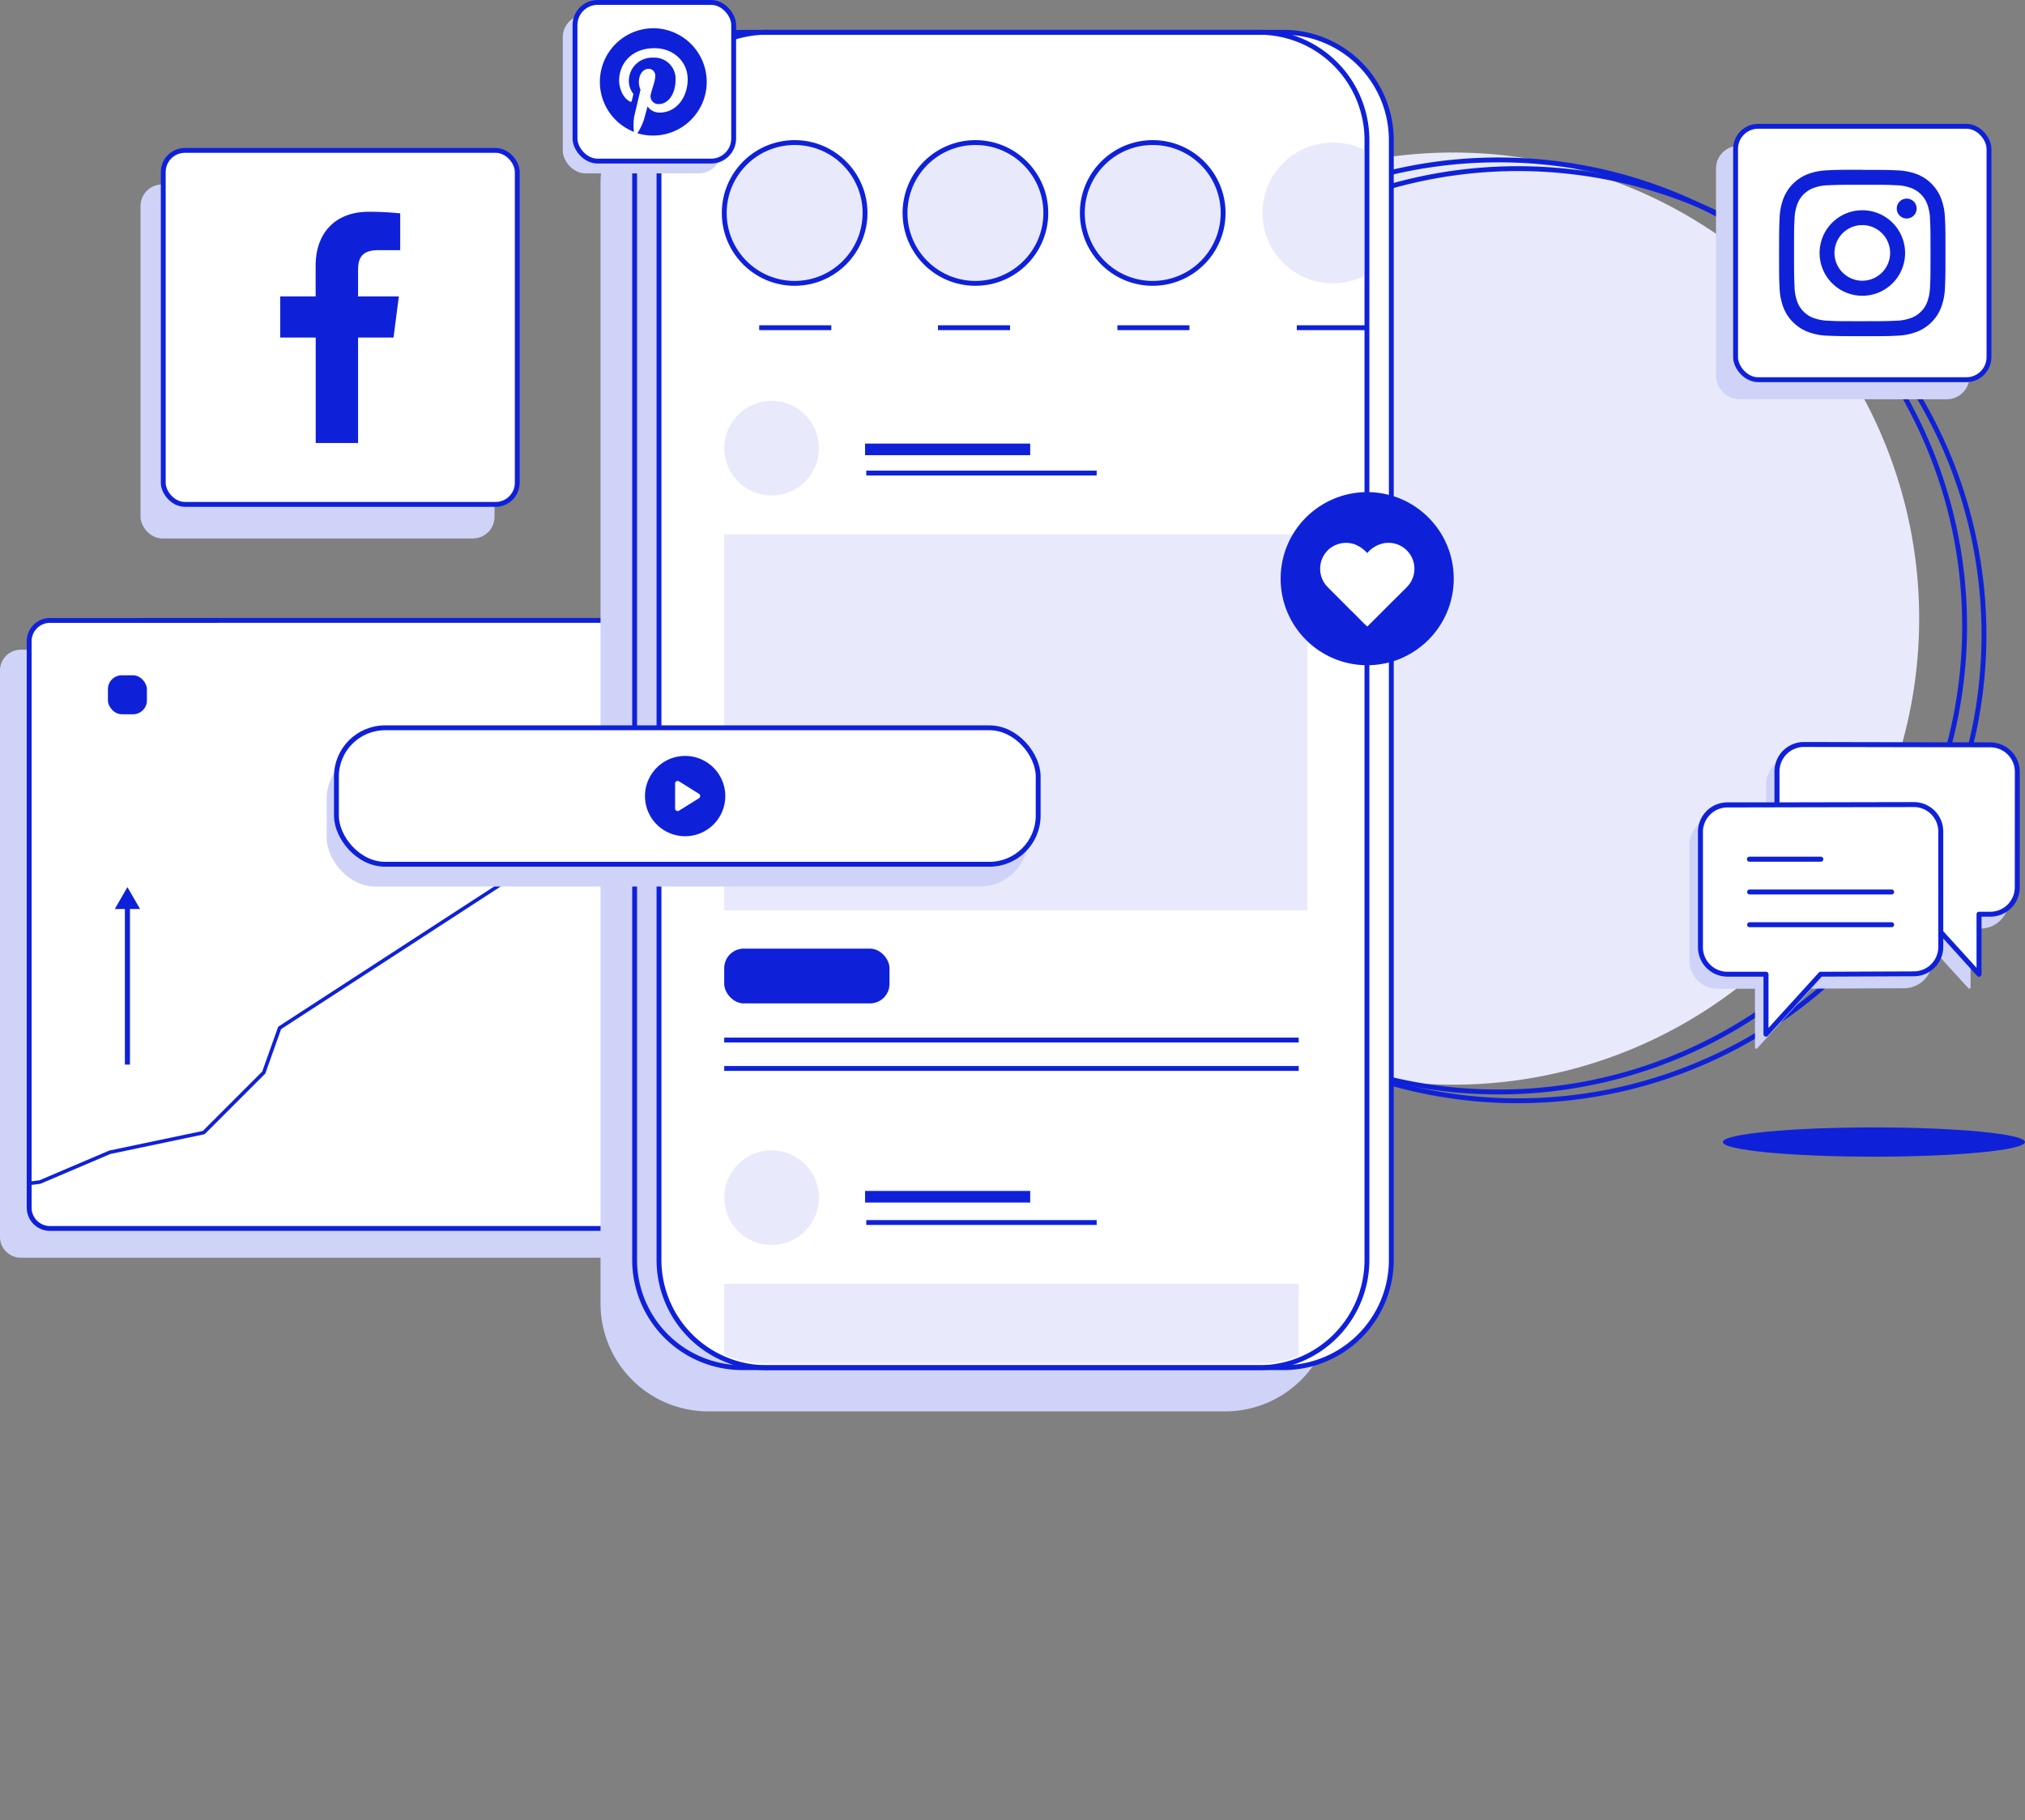 <svg xmlns="http://www.w3.org/2000/svg" viewBox="0 0 582.49 523.64"><rect x="0" y="0" width="582.49" height="523.64" fill="#808080" stroke="none"/><defs><clipPath id="clip-path"><path id="Path_365" data-name="Path 365" class="cls-1" d="M14.39 178.47a6 6 0 0 0-6 6v162.91a6 6 0 0 0 6 6H248a6 6 0 0 0 6-6V184.45a6 6 0 0 0-6-6z"/></clipPath><clipPath id="clip-path-2"><path class="cls-1" d="M392.38 40.2v321.12c0 17-13.3 30.85-29.7 30.87H220.09c-16.41 0-29.69-13.83-29.71-30.87V40.2c0-17.05 13.3-30.86 29.71-30.88h142.59c16.4.02 29.68 13.83 29.7 30.88z"/></clipPath><style>.cls-1,.cls-9{fill:none}.cls-2{fill:#cfd3f7}.cls-13,.cls-3{fill:#fff}.cls-14,.cls-3,.cls-9{stroke:#0f21d8;stroke-miterlimit:10}.cls-3,.cls-9{stroke-width:1.4px}.cls-14,.cls-7{fill:#0f21d8}.cls-8{fill:#e8eafb}.cls-14{stroke-width:.7px}</style></defs><g id="Secondary_window" data-name="Secondary window"><path id="Path_365-2" data-name="Path 365" class="cls-2" d="M6 186.89a6 6 0 0 0-6 6v162.9a6 6 0 0 0 6 6h233.59a6 6 0 0 0 6-6V192.86a6 6 0 0 0-6-6z"/><path id="Path_365-3" data-name="Path 365" class="cls-3" d="M14.39 178.47a6 6 0 0 0-6 6v162.91a6 6 0 0 0 6 6H248a6 6 0 0 0 6-6V184.45a6 6 0 0 0-6-6z"/><g clip-path="url(#clip-path)"><path stroke-width="1.03" stroke="#0f21d8" stroke-miterlimit="10" fill="none" d="m197.71 243.65-51.94 9.61-65.33 42.43-4.57 12.84-17.26 17.26-27.02 5.67-20.12 8.57-3.06.38"/></g></g><g id="Arrow"><g id="Arrow-2" data-name="Arrow"><path stroke-width="1.46" stroke="#0f21d8" stroke-miterlimit="10" fill="none" d="M36.65 306.24v-45.82"/><path class="cls-7" d="m40.29 261.48-3.64-6.29-3.63 6.29h7.27z"/></g></g><g id="Logo"><rect class="cls-7" x="31.04" y="194.25" width="11.22" height="11.22" rx="4" id="Logo-2" data-name="Logo"/></g><g id="Background_circle" data-name="Background circle"><path id="Full_circle" data-name="Full circle" class="cls-8" d="M418 43.88a134.07 134.07 0 1 1-134.09 134.06A134.06 134.06 0 0 1 418 43.88z"/><path id="Circle_outline_1" data-name="Circle outline 1" class="cls-9" d="M436.62 48.51a134.07 134.07 0 1 1-134.07 134.06A134.07 134.07 0 0 1 436.62 48.51z"/><path id="Circle_outline_2" data-name="Circle outline 2" class="cls-9" d="M431 46a134.06 134.06 0 1 1-134 134.05A134.06 134.06 0 0 1 431 46z"/></g><g id="Main_window" data-name="Main window"><path d="M383.39 52.91V375a31 31 0 0 1-31 31H203.74a31 31 0 0 1-31-31V52.91a31 31 0 0 1 31-31h148.67a31 31 0 0 1 30.98 31z" style="isolation:isolate" fill="#cfd3f7"/><path class="cls-3" d="M400.21 40.29v322.13a31 31 0 0 1-31 31H220.56a31 31 0 0 1-31-31V40.29a31 31 0 0 1 31-31h148.67a31 31 0 0 1 30.98 31z"/><path class="cls-9" d="M393.2 40.29v322.13a31 31 0 0 1-31 31H213.55a31 31 0 0 1-31-31V40.29a31 31 0 0 1 31-31h148.67a31 31 0 0 1 30.98 31z"/><circle class="cls-8" cx="221.95" cy="128.92" r="13.62"/><path class="cls-9" d="M249.19 136.08h66.27m-107.14 163.1h165.25m-165.25 8.17h165.25"/><path class="cls-8" d="M208.32 153.7h167.75v108.19H208.32z"/><rect class="cls-7" x="208.32" y="272.88" width="47.55" height="15.76" rx="5.62"/><path class="cls-7" d="M248.84 127.6h47.5v3.34h-47.5z"/></g><g id="Top_bubbles" data-name="Top bubbles"><g clip-path="url(#clip-path-2)" id="Clipping_mask" data-name="Clipping mask"><circle class="cls-8" cx="383.39" cy="61.26" r="20.25"/><circle class="cls-8" cx="221.95" cy="344.52" r="13.62"/><path class="cls-9" d="M249.19 351.67h66.27"/><path class="cls-7" d="M248.84 342.58h47.5v3.34h-47.5z"/><path class="cls-9" d="M208.32 514.77h165.25m-165.25 8.17h165.25"/><path class="cls-8" d="M208.32 369.29h165.25v108.19H208.32z"/><rect x="208.32" y="488.48" width="47.55" height="15.76" rx="5.62" opacity=".2" fill="#0f21d8"/></g><path class="cls-9" d="M218.39 94.27h20.73m30.69 0h20.73m30.88 0h20.73m30.87 0h20.73"/></g><g id="Bubble_1" data-name="Bubble 1"><circle id="Bubble_1-2" data-name="Bubble 1" class="cls-8" cx="228.58" cy="61.26" r="20.25"/></g><g id="Circle_1" data-name="Circle 1"><circle id="Circle_1-2" data-name="Circle 1" class="cls-9" cx="228.58" cy="61.26" r="20.25"/></g><g id="Bubble_2" data-name="Bubble 2"><circle id="Bubble_2-2" data-name="Bubble 2" class="cls-8" cx="280.18" cy="61.26" r="20.25"/></g><g id="Circle_2" data-name="Circle 2"><circle id="Circle_1-3" data-name="Circle 1" class="cls-9" cx="280.58" cy="61.26" r="20.25"/></g><g id="Bubble_3" data-name="Bubble 3"><circle id="Bubble_3-2" data-name="Bubble 3" class="cls-8" cx="331.78" cy="61.26" r="20.25"/></g><g id="Circle_3" data-name="Circle 3"><circle id="Circle_1-4" data-name="Circle 1" class="cls-9" cx="331.58" cy="61.26" r="20.25"/></g><g id="Play_button" data-name="Play button"><rect id="Button_shadow" data-name="Button shadow" class="cls-2" x="93.96" y="215.77" width="201.86" height="39.25" rx="14"/><rect id="Button" class="cls-3" x="96.77" y="209.36" width="201.86" height="39.25" rx="14"/></g><g id="Play_circle" data-name="Play circle"><path id="Circle" class="cls-7" d="M197.08 217.45A11.55 11.55 0 1 0 208.63 229a11.55 11.55 0 0 0-11.55-11.55z"/></g><g id="Play_icon" data-name="Play icon"><path id="Icon" class="cls-13" d="m201.07 229.61-5.77 3.6a.72.72 0 0 1-.73 0 .72.72 0 0 1-.38-.63v-7.21a.73.73 0 0 1 1.11-.62l5.77 3.61a.73.73 0 0 1 .34.61.75.75 0 0 1-.34.64z"/></g><g id="Favorite_bubble" data-name="Favorite bubble"><circle class="cls-7" cx="393.27" cy="166.46" r="24.9" id="Bubble"/></g><path class="cls-13" d="M382.72 157.64a7.5 7.5 0 0 1 6.91-1.07 9.33 9.33 0 0 1 3.65 2.53 8.45 8.45 0 0 1 4.57-2.79 7.46 7.46 0 0 1 8.15 10.77c-.82 1.61-2.31 2.7-3.5 4-3.09 3-6.1 6.12-9.19 9.14-1.76-1.52-3.25-3.32-5-4.88-2.11-2.18-4.27-4.29-6.4-6.45a7.51 7.51 0 0 1 .81-11.27z" id="Favorite_heart" data-name="Favorite heart"/><g id="Chat_bubbles_shadow" data-name="Chat bubbles shadow"><ellipse id="Shadow" class="cls-7" cx="539.03" cy="328.52" rx="43.46" ry="4.21"/></g><g id="Chat_bubbles" data-name="Chat bubbles"><path id="Chat_shadow" data-name="Chat shadow" class="cls-2" d="M577.82 225.82V259a8.11 8.11 0 0 1-8.11 8.1h-2.88v16.93a.39.39 0 0 1-.24.34.37.37 0 0 1-.4-.1l-10.36-11.39v3.29a8.12 8.12 0 0 1-8.12 8.11l-26.65.11-15.6 17.16a.36.36 0 0 1-.4.09.38.38 0 0 1-.24-.33v-16.88h-10.74a8.13 8.13 0 0 1-8.12-8.11V243.1a8.12 8.12 0 0 1 8.12-8.1H508v-9.24a8.12 8.12 0 0 1 8.1-8.12l53.64.11a8.12 8.12 0 0 1 8.08 8.07z"/><path id="Chat_background" data-name="Chat background" class="cls-13" d="M580.63 222v33.22a8.12 8.12 0 0 1-8.12 8.1h-2.88v16.93a.37.37 0 0 1-.64.24l-10.36-11.4v3.3a8.12 8.12 0 0 1-8.12 8.11l-26.65.11-15.6 17.15a.34.34 0 0 1-.39.1.37.37 0 0 1-.25-.34v-16.89h-10.74a8.12 8.12 0 0 1-8.11-8.12V239.3a8.11 8.11 0 0 1 8.11-8.1h13.89v-9.25a8.11 8.11 0 0 1 8.1-8.11l53.64.11a8.13 8.13 0 0 1 8.12 8.05z"/><g id="Chat"><path class="cls-14" d="M503.28 247.52h20.42a.37.37 0 1 0 0-.73h-20.42a.37.37 0 1 0 0 .73zm40.85 8.7h-40.85a.37.37 0 0 0-.37.36.38.38 0 0 0 .37.37h40.85a.37.37 0 0 0 .36-.37.36.36 0 0 0-.36-.36zm0 9.42h-40.85a.38.38 0 0 0-.37.37.37.37 0 0 0 .37.36h40.85a.36.36 0 0 0 .36-.36.37.37 0 0 0-.36-.37z"/><path class="cls-14" d="m572.51 213.91-53.64-.11a8.11 8.11 0 0 0-8.1 8.11v9.25h-13.89a8.11 8.11 0 0 0-8.11 8.1v33.21a8.12 8.12 0 0 0 8.11 8.12h10.74v16.91a.37.37 0 0 0 .25.34.34.34 0 0 0 .39-.1l15.6-17.15 26.65-.11a8.12 8.12 0 0 0 8.12-8.11v-3.3L569 280.51a.37.37 0 0 0 .64-.24v-16.93h2.88a8.12 8.12 0 0 0 8.12-8.1V222a8.13 8.13 0 0 0-8.13-8.09zm-14.61 58.5a7.39 7.39 0 0 1-7.39 7.37l-26.81.11a.4.4 0 0 0-.27.12l-15.07 16.58v-16.34a.37.37 0 0 0-.37-.36h-11.11a7.39 7.39 0 0 1-7.38-7.38V239.3a7.4 7.4 0 0 1 7.38-7.38l53.64-.11a7.39 7.39 0 0 1 7.38 7.38zm22-17.17a7.39 7.39 0 0 1-7.38 7.38h-3.25a.36.36 0 0 0-.37.36v16.33L558.63 268v-28.81a8.12 8.12 0 0 0-8.11-8.11l-39 .08v-9.25a7.4 7.4 0 0 1 7.38-7.39l53.64.11a7.39 7.39 0 0 1 7.38 7.39z"/></g></g><g id="Instagram"><rect id="Instagram_shadow" data-name="Instagram shadow" class="cls-2" x="493.61" y="41.96" width="72.89" height="72.89" rx="6.5"/><rect id="Instagram_square" data-name="Instagram square" class="cls-3" x="499.24" y="36.33" width="72.89" height="72.89" rx="6.5"/><g id="Instagram_logo" data-name="Instagram logo"><path class="cls-7" d="M535.69 53.15c6.39 0 7.14 0 9.67.14a13 13 0 0 1 4.44.82 7.89 7.89 0 0 1 4.55 4.55 13.54 13.54 0 0 1 .82 4.44c.12 2.52.14 3.28.14 9.67s0 7.15-.14 9.68a13.54 13.54 0 0 1-.82 4.44 7.49 7.49 0 0 1-1.79 2.75 7.36 7.36 0 0 1-2.76 1.79 13.2 13.2 0 0 1-4.44.83c-2.53.11-3.28.14-9.67.14s-7.15 0-9.68-.14a13.2 13.2 0 0 1-4.44-.83 7.25 7.25 0 0 1-2.75-1.79 7.39 7.39 0 0 1-1.8-2.75 13.54 13.54 0 0 1-.82-4.44c-.11-2.53-.14-3.29-.14-9.68s0-7.15.14-9.67a13.54 13.54 0 0 1 .82-4.44 8 8 0 0 1 4.55-4.55 13 13 0 0 1 4.44-.82c2.53-.12 3.28-.14 9.68-.14m0-4.31c-6.51 0-7.32 0-9.87.14a17.69 17.69 0 0 0-5.82 1.11 12.28 12.28 0 0 0-7 7 17.8 17.8 0 0 0-1.11 5.81c-.11 2.56-.14 3.37-.14 9.87s0 7.32.14 9.87a17.69 17.69 0 0 0 1.11 5.81 12.28 12.28 0 0 0 7 7 17.41 17.41 0 0 0 5.81 1.12c2.55.11 3.36.14 9.87.14s7.31 0 9.87-.14a17.51 17.51 0 0 0 5.81-1.12 12.23 12.23 0 0 0 7-7 17.69 17.69 0 0 0 1.11-5.81c.12-2.55.14-3.37.14-9.87s0-7.31-.14-9.87a17.8 17.8 0 0 0-1.11-5.81 12.23 12.23 0 0 0-7-7 17.8 17.8 0 0 0-5.8-1.09c-2.56-.12-3.37-.14-9.87-.14z"/><path class="cls-7" d="M535.69 60.48A12.3 12.3 0 1 0 548 72.77a12.3 12.3 0 0 0-12.31-12.29zm0 20.27a8 8 0 1 1 8-8 8 8 0 0 1-8 8z"/></g></g><g id="Instagram_dot" data-name="Instagram dot"><circle id="Instagram_dot-2" data-name="Instagram dot" class="cls-7" cx="548.46" cy="59.99" r="2.87"/></g><g id="Pinterest"><rect id="Pinterest_shadow" data-name="Pinterest shadow" class="cls-2" x="161.88" y="4.23" width="45.64" height="45.64" rx="6.5"/><rect id="Pinterest_square" data-name="Pinterest square" class="cls-3" x="165.4" y=".7" width="45.64" height="45.64" rx="6.5"/><path id="Pinterest_logo" data-name="Pinterest logo" class="cls-7" d="M188 8.12a15.44 15.44 0 0 0-5.63 29.82 15 15 0 0 1 .06-4.43c.28-1.21 1.81-7.68 1.81-7.68a5.56 5.56 0 0 1-.46-2.29c0-2.15 1.24-3.75 2.79-3.75a1.93 1.93 0 0 1 1.9 2.21c0 1.33-.84 3.31-1.28 5.15a2.25 2.25 0 0 0 2.29 2.79c2.75 0 4.85-2.9 4.85-7.08a6.09 6.09 0 0 0-6.44-6.28 6.69 6.69 0 0 0-7 6.7 6 6 0 0 0 1.15 3.53.44.44 0 0 1 .11.44l-.41 1.75c-.07.28-.22.34-.52.21-1.92-.9-3.13-3.72-3.13-6 0-4.87 3.54-9.35 10.2-9.35 5.36 0 9.52 3.82 9.52 8.92 0 5.32-3.35 9.6-8 9.6a4.12 4.12 0 0 1-3.54-1.77l-1 3.67a17.42 17.42 0 0 1-1.92 4.05A15.44 15.44 0 1 0 188 8.12z"/></g><g id="Facebook"><rect id="Facebook_shadow" data-name="Facebook shadow" class="cls-2" x="40.42" y="53.06" width="101.83" height="101.83" rx="6.22"/><rect id="Facebook_square" data-name="Facebook square" class="cls-3" x="46.96" y="43.26" width="101.83" height="101.83" rx="6.22"/><path id="Facebook_logo" data-name="Facebook logo" class="cls-7" d="M103 127.44V97.1h10.2l1.53-11.83H103v-7.55c0-3.42 1-5.76 5.86-5.76h6.26V61.38a85.16 85.16 0 0 0-9.12-.46c-9 0-15.21 5.51-15.21 15.63v8.72H80.6V97.1h10.21v30.34z"/></g></svg>